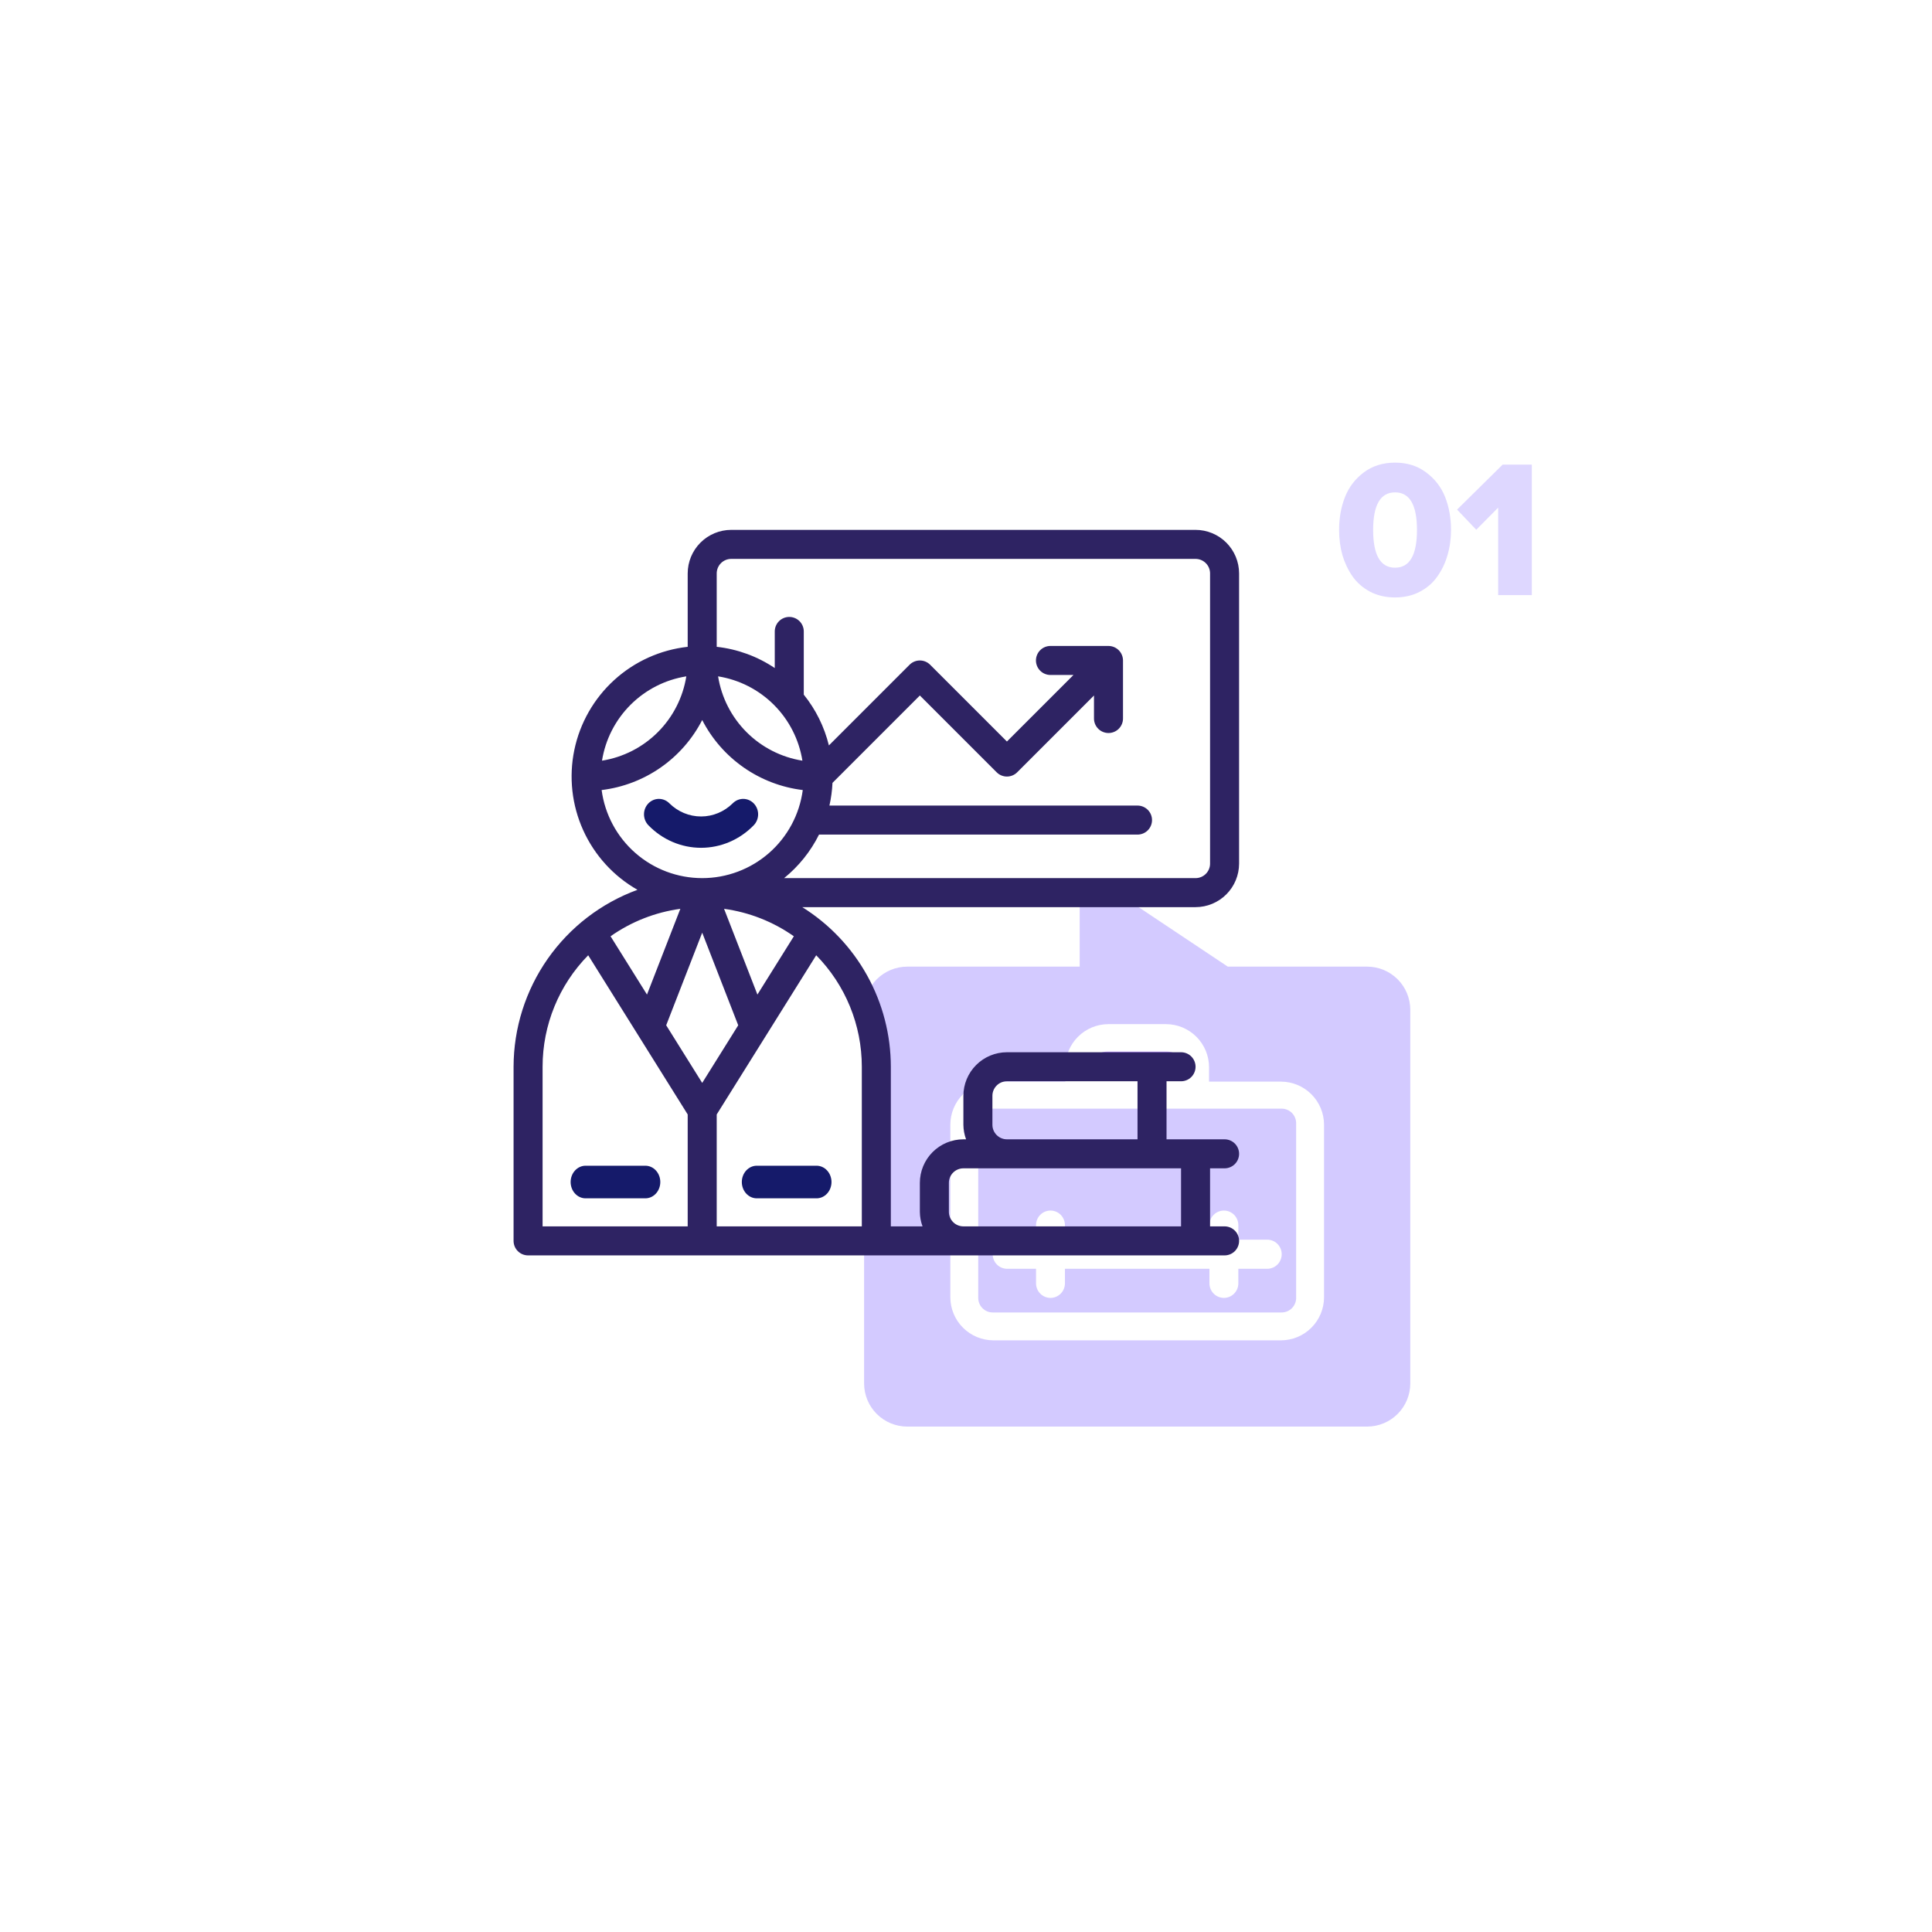 <?xml version="1.0" encoding="UTF-8"?> <svg xmlns="http://www.w3.org/2000/svg" width="237" height="237" viewBox="0 0 237 237" fill="none"> <g filter="url(#filter0_d)"> <rect x="29" y="25" width="179" height="179" rx="41" fill="white"></rect> </g> <path d="M174.157 72.592C173.277 73.056 172.269 73.288 171.133 73.288C169.997 73.288 168.981 73.056 168.085 72.592C167.205 72.128 166.485 71.504 165.925 70.72C165.381 69.936 164.965 69.064 164.677 68.104C164.405 67.128 164.269 66.096 164.269 65.008C164.269 63.536 164.509 62.192 164.989 60.976C165.469 59.76 166.237 58.752 167.293 57.952C168.365 57.152 169.645 56.752 171.133 56.752C172.621 56.752 173.893 57.152 174.949 57.952C176.021 58.752 176.797 59.76 177.277 60.976C177.757 62.192 177.997 63.536 177.997 65.008C177.997 66.096 177.853 67.128 177.565 68.104C177.293 69.064 176.877 69.936 176.317 70.72C175.773 71.504 175.053 72.128 174.157 72.592ZM168.445 65.008C168.445 68.096 169.341 69.64 171.133 69.64C172.925 69.64 173.821 68.096 173.821 65.008C173.821 61.936 172.925 60.4 171.133 60.4C169.341 60.4 168.445 61.936 168.445 65.008ZM187.909 73H183.781V62.272L181.093 64.984L178.741 62.512L184.333 56.992H187.909V73Z" fill="#DED7FF"></path> <path d="M167.711 118.578H150.613L135.189 108.296C134.923 108.119 134.614 108.017 134.296 108.002C133.977 107.987 133.66 108.058 133.379 108.209C133.098 108.359 132.862 108.583 132.698 108.857C132.534 109.131 132.448 109.444 132.447 109.763V118.578H111.289C109.887 118.58 108.543 119.138 107.551 120.129C106.559 121.121 106.002 122.466 106 123.868V169.71C106.002 171.113 106.559 172.457 107.551 173.449C108.543 174.441 109.887 174.998 111.289 175H167.711C169.113 174.998 170.457 174.441 171.449 173.449C172.441 172.457 172.998 171.113 173 169.71V123.868C172.998 122.466 172.441 121.121 171.449 120.129C170.457 119.138 169.113 118.58 167.711 118.578V118.578ZM162.421 159.131C162.42 160.534 161.862 161.878 160.87 162.87C159.878 163.862 158.534 164.419 157.132 164.421H121.868C120.466 164.419 119.122 163.862 118.13 162.87C117.138 161.878 116.58 160.534 116.579 159.131V137.973C116.58 136.571 117.138 135.226 118.13 134.235C119.122 133.243 120.466 132.685 121.868 132.684H130.684V130.921C130.686 129.518 131.244 128.174 132.235 127.182C133.227 126.19 134.571 125.633 135.974 125.631H143.026C144.429 125.633 145.773 126.19 146.765 127.182C147.756 128.174 148.314 129.518 148.316 130.921V132.684H157.132C158.534 132.685 159.878 133.243 160.87 134.235C161.862 135.226 162.42 136.571 162.421 137.973V159.131Z" fill="#D3CAFF"></path> <path d="M157.227 136H121.773C121.303 136 120.852 136.189 120.52 136.524C120.187 136.858 120 137.312 120 137.786V159.214C120 159.688 120.187 160.142 120.52 160.476C120.852 160.811 121.303 161 121.773 161H157.227C157.697 161 158.148 160.811 158.48 160.476C158.813 160.142 159 159.688 159 159.214V137.786C159 137.312 158.813 136.858 158.48 136.524C158.148 136.189 157.697 136 157.227 136V136ZM155.455 155.643H151.909V157.429C151.909 157.902 151.722 158.356 151.39 158.691C151.057 159.026 150.607 159.214 150.136 159.214C149.666 159.214 149.215 159.026 148.883 158.691C148.55 158.356 148.364 157.902 148.364 157.429V155.643H130.636V157.429C130.636 157.902 130.45 158.356 130.117 158.691C129.785 159.026 129.334 159.214 128.864 159.214C128.393 159.214 127.943 159.026 127.61 158.691C127.278 158.356 127.091 157.902 127.091 157.429V155.643H123.545C123.075 155.643 122.624 155.455 122.292 155.12C121.959 154.785 121.773 154.331 121.773 153.857C121.773 153.384 121.959 152.929 122.292 152.594C122.624 152.26 123.075 152.071 123.545 152.071H127.091V150.286C127.091 149.812 127.278 149.358 127.61 149.023C127.943 148.688 128.393 148.5 128.864 148.5C129.334 148.5 129.785 148.688 130.117 149.023C130.45 149.358 130.636 149.812 130.636 150.286V152.071H148.364V150.286C148.364 149.812 148.55 149.358 148.883 149.023C149.215 148.688 149.666 148.5 150.136 148.5C150.607 148.5 151.057 148.688 151.39 149.023C151.722 149.358 151.909 149.812 151.909 150.286V152.071H155.455C155.925 152.071 156.376 152.26 156.708 152.594C157.041 152.929 157.227 153.384 157.227 153.857C157.227 154.331 157.041 154.785 156.708 155.12C156.376 155.455 155.925 155.643 155.455 155.643Z" fill="#D3CAFF"></path> <path d="M145 130.5C145 130.102 144.806 129.721 144.462 129.44C144.119 129.159 143.653 129 143.167 129H135.833C135.347 129 134.881 129.159 134.538 129.44C134.194 129.721 134 130.102 134 130.5V132H145V130.5Z" fill="#C4A2FC"></path> <path d="M89.881 98.548C88.835 99.581 87.445 100.157 86 100.157C84.554 100.157 83.164 99.581 82.118 98.548C81.775 98.196 81.31 97.999 80.826 98C80.343 98.001 79.879 98.2 79.537 98.554C79.194 98.908 79.001 99.388 79 99.888C78.999 100.389 79.189 100.869 79.529 101.225C80.379 102.105 81.387 102.803 82.498 103.279C83.608 103.755 84.798 104 86 104C87.202 104 88.392 103.755 89.502 103.279C90.613 102.803 91.621 102.105 92.471 101.225C92.811 100.869 93.001 100.389 93 99.888C92.999 99.388 92.806 98.908 92.463 98.554C92.121 98.2 91.657 98.001 91.174 98C90.69 97.999 90.225 98.196 89.882 98.548H89.881Z" fill="#151A6A"></path> <path d="M146.66 65H89.7C88.284 65.001 86.927 65.565 85.926 66.566C84.925 67.567 84.362 68.924 84.36 70.34V79.345C81.001 79.717 77.847 81.143 75.348 83.419C72.85 85.694 71.135 88.702 70.451 92.011C69.767 95.321 70.148 98.761 71.54 101.841C72.931 104.92 75.262 107.48 78.198 109.154C73.748 110.782 69.906 113.737 67.188 117.618C64.47 121.5 63.008 126.122 63 130.86V152.22C63 152.454 63.046 152.685 63.135 152.901C63.225 153.117 63.356 153.313 63.521 153.479C63.687 153.644 63.883 153.775 64.099 153.865C64.315 153.954 64.546 154 64.78 154H150.22C150.692 154 151.145 153.812 151.479 153.479C151.812 153.145 152 152.692 152 152.22C152 151.748 151.812 151.295 151.479 150.961C151.145 150.628 150.692 150.44 150.22 150.44H148.44V143.32H150.22C150.692 143.32 151.145 143.132 151.479 142.799C151.812 142.465 152 142.012 152 141.54C152 141.068 151.812 140.615 151.479 140.281C151.145 139.948 150.692 139.76 150.22 139.76H143.1V132.64H144.88C145.352 132.64 145.805 132.452 146.139 132.119C146.472 131.785 146.66 131.332 146.66 130.86C146.66 130.388 146.472 129.935 146.139 129.601C145.805 129.268 145.352 129.08 144.88 129.08H123.52C122.104 129.082 120.747 129.645 119.746 130.646C118.745 131.647 118.182 133.004 118.18 134.42V137.98C118.186 138.588 118.297 139.19 118.508 139.76H118.18C116.764 139.762 115.407 140.325 114.406 141.326C113.405 142.327 112.842 143.684 112.84 145.1V148.66C112.846 149.268 112.957 149.87 113.168 150.44H109.28V130.86C109.276 126.943 108.276 123.092 106.376 119.667C104.476 116.242 101.737 113.356 98.415 111.28H146.66C148.076 111.278 149.433 110.715 150.434 109.714C151.435 108.713 151.998 107.356 152 105.94V70.34C151.998 68.924 151.435 67.567 150.434 66.566C149.433 65.565 148.076 65.001 146.66 65V65ZM98.432 93.312C95.838 92.897 93.441 91.674 91.584 89.816C89.726 87.959 88.503 85.562 88.088 82.968C90.682 83.383 93.079 84.606 94.936 86.464C96.794 88.321 98.017 90.718 98.432 93.312V93.312ZM84.192 82.968C83.777 85.562 82.554 87.959 80.696 89.816C78.839 91.674 76.442 92.897 73.848 93.312C74.263 90.718 75.486 88.321 77.344 86.464C79.201 84.606 81.598 83.383 84.192 82.968V82.968ZM73.803 96.916C76.405 96.601 78.89 95.653 81.04 94.156C83.191 92.658 84.942 90.657 86.14 88.326C87.338 90.657 89.089 92.658 91.24 94.156C93.39 95.653 95.875 96.601 98.477 96.916C98.079 99.906 96.609 102.65 94.339 104.637C92.07 106.624 89.156 107.72 86.14 107.72C83.124 107.72 80.21 106.624 77.941 104.637C75.671 102.65 74.201 99.906 73.803 96.916V96.916ZM86.14 132.842L81.722 125.772L86.14 114.411L90.558 125.772L86.14 132.842ZM74.898 114.854C77.441 113.063 80.376 111.908 83.458 111.486L79.367 122.005L74.898 114.854ZM92.913 122.005L88.822 111.486C91.904 111.908 94.839 113.063 97.382 114.854L92.913 122.005ZM72.154 117.183L84.36 136.711V150.44H66.56V130.86C66.559 125.744 68.568 120.832 72.154 117.183V117.183ZM121.74 137.98V134.42C121.74 133.948 121.928 133.496 122.262 133.162C122.596 132.828 123.048 132.64 123.52 132.64H139.54V139.76H123.52C123.048 139.76 122.596 139.572 122.262 139.238C121.928 138.904 121.74 138.452 121.74 137.98ZM116.4 148.66V145.1C116.4 144.628 116.588 144.176 116.922 143.842C117.256 143.508 117.708 143.32 118.18 143.32H144.88V150.44H118.18C117.708 150.44 117.256 150.252 116.922 149.918C116.588 149.584 116.4 149.132 116.4 148.66ZM105.72 130.86V150.44H87.92V136.711L100.125 117.183C103.712 120.832 105.721 125.744 105.72 130.86ZM148.44 105.94C148.44 106.412 148.252 106.864 147.918 107.198C147.584 107.532 147.132 107.72 146.66 107.72H96.187C97.981 106.267 99.441 104.446 100.47 102.38H139.54C140.012 102.38 140.465 102.192 140.799 101.859C141.132 101.525 141.32 101.072 141.32 100.6C141.32 100.128 141.132 99.675 140.799 99.341C140.465 99.007 140.012 98.82 139.54 98.82H101.747C101.953 97.905 102.078 96.973 102.121 96.036L112.84 85.317L122.262 94.739C122.427 94.904 122.623 95.035 122.839 95.124C123.055 95.214 123.286 95.26 123.52 95.26C123.754 95.26 123.985 95.214 124.201 95.124C124.417 95.035 124.613 94.904 124.779 94.739L134.2 85.317V88.14C134.2 88.612 134.388 89.065 134.721 89.399C135.055 89.733 135.508 89.92 135.98 89.92C136.452 89.92 136.905 89.733 137.239 89.399C137.572 89.065 137.76 88.612 137.76 88.14V81.02C137.758 80.549 137.57 80.097 137.237 79.763C136.903 79.43 136.451 79.242 135.98 79.24H128.86C128.388 79.24 127.935 79.427 127.601 79.761C127.268 80.095 127.08 80.548 127.08 81.02C127.08 81.492 127.268 81.945 127.601 82.279C127.935 82.612 128.388 82.8 128.86 82.8H131.683L123.52 90.963L114.098 81.541C113.933 81.376 113.737 81.245 113.521 81.156C113.305 81.066 113.074 81.02 112.84 81.02C112.606 81.02 112.375 81.066 112.159 81.156C111.943 81.245 111.747 81.376 111.581 81.541L101.681 91.442C101.124 89.165 100.072 87.038 98.6 85.213V77.46C98.6 76.988 98.412 76.535 98.079 76.201C97.745 75.868 97.292 75.68 96.82 75.68C96.348 75.68 95.895 75.868 95.561 76.201C95.228 76.535 95.04 76.988 95.04 77.46V81.949C92.911 80.52 90.468 79.627 87.92 79.345V70.34C87.921 69.868 88.108 69.416 88.442 69.082C88.776 68.748 89.228 68.561 89.7 68.56H146.66C147.132 68.561 147.584 68.748 147.918 69.082C148.252 69.416 148.44 69.868 148.44 70.34V105.94Z" fill="#2E2363"></path> <path d="M71.833 147H79.167C79.653 147 80.119 146.789 80.463 146.414C80.807 146.039 81 145.53 81 145C81 144.47 80.807 143.961 80.463 143.586C80.119 143.211 79.653 143 79.167 143H71.833C71.347 143 70.881 143.211 70.537 143.586C70.193 143.961 70 144.47 70 145C70 145.53 70.193 146.039 70.537 146.414C70.881 146.789 71.347 147 71.833 147Z" fill="#151A6A"></path> <path d="M92.833 143C92.347 143 91.881 143.211 91.537 143.586C91.193 143.961 91 144.47 91 145C91 145.53 91.193 146.039 91.537 146.414C91.881 146.789 92.347 147 92.833 147H100.167C100.653 147 101.119 146.789 101.463 146.414C101.807 146.039 102 145.53 102 145C102 144.47 101.807 143.961 101.463 143.586C101.119 143.211 100.653 143 100.167 143H92.833Z" fill="#151A6A"></path> <defs> <filter id="filter0_d" x="0" y="0" width="237" height="237" filterUnits="userSpaceOnUse" color-interpolation-filters="sRGB"> <feFlood flood-opacity="0" result="BackgroundImageFix"></feFlood> <feColorMatrix in="SourceAlpha" type="matrix" values="0 0 0 0 0 0 0 0 0 0 0 0 0 0 0 0 0 0 127 0" result="hardAlpha"></feColorMatrix> <feOffset dy="4"></feOffset> <feGaussianBlur stdDeviation="14.5"></feGaussianBlur> <feComposite in2="hardAlpha" operator="out"></feComposite> <feColorMatrix type="matrix" values="0 0 0 0 0.883 0 0 0 0 0.883 0 0 0 0 0.883 0 0 0 0.25 0"></feColorMatrix> <feBlend mode="normal" in2="BackgroundImageFix" result="effect1_dropShadow"></feBlend> <feBlend mode="normal" in="SourceGraphic" in2="effect1_dropShadow" result="shape"></feBlend> </filter> </defs> </svg> 